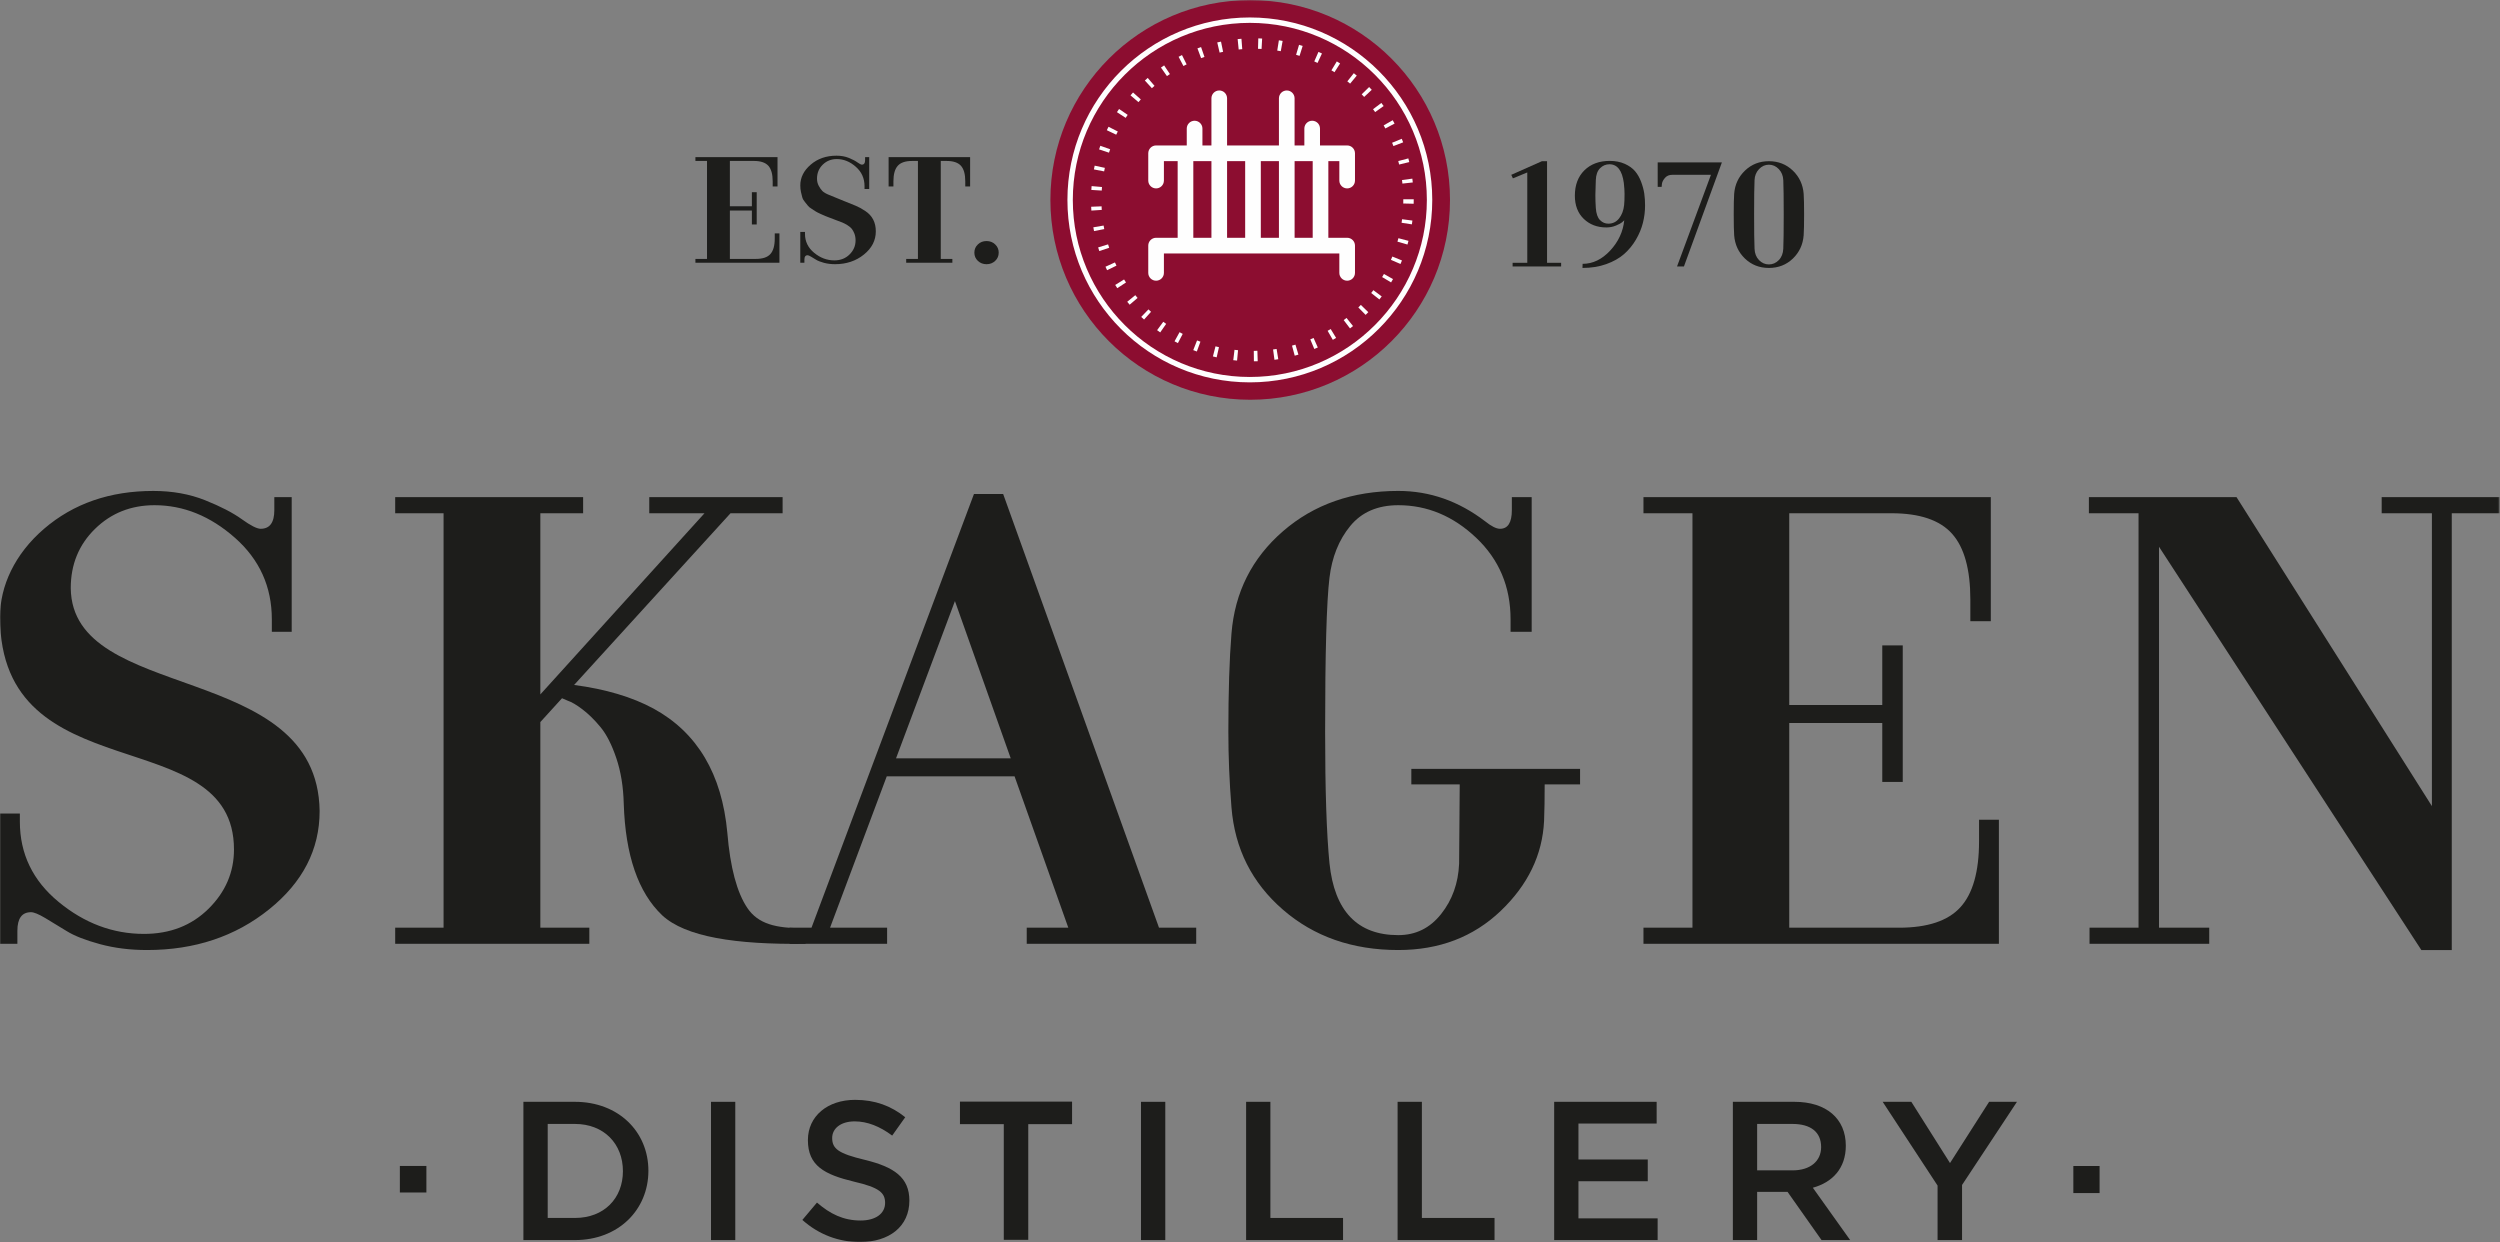 <?xml version="1.0" encoding="UTF-8"?>
<svg width="1413px" height="702px" viewBox="0 0 1413 702" version="1.1" xmlns="http://www.w3.org/2000/svg" xmlns:xlink="http://www.w3.org/1999/xlink">
    <rect x="0" y="0" width="1413" height="702" fill="#808080" stroke="none"/>
    <!-- Generator: Sketch 55.1 (78136) - https://sketchapp.com -->
    <title>Group 34</title>
    <desc>Created with Sketch.</desc>
    <defs>
        <polygon id="path-1" points="0 702 1412.728 702 1412.728 0.045 0 0.045"></polygon>
    </defs>
    <g id="Skagen-Bjesk" stroke="none" stroke-width="1" fill="none" fill-rule="evenodd">
        <g id="Group-34">
            <polygon id="Fill-1" fill="#1D1D1B" points="226 674 241 674 241 659 226 659"></polygon>
            <g id="Group-33">
                <path d="M324.954,700.891 L295.826,700.891 L295.826,622.747 L324.954,622.747 C349.518,622.747 366.477,639.606 366.477,661.705 C366.477,683.809 349.518,700.891 324.954,700.891 M324.954,635.251 L309.561,635.251 L309.561,688.387 L324.954,688.387 C341.365,688.387 352.075,677.331 352.075,661.929 C352.075,646.53 341.365,635.251 324.954,635.251" id="Fill-2" fill="#1D1D1B"></path>
                <mask id="mask-2" fill="white">
                    <use xlink:href="#path-1"></use>
                </mask>
                <g id="Clip-5"></g>
                <polygon id="Fill-4" fill="#1D1D1B" mask="url(#mask-2)" points="401.857 700.894 415.581 700.894 415.581 622.75 401.857 622.75"></polygon>
                <path d="M488.869,655.567 C505.384,659.594 513.98,665.502 513.98,678.568 C513.98,693.304 502.488,702.001 486.078,702.001 C474.142,702.001 462.87,697.878 453.491,689.508 L461.752,679.69 C469.227,686.156 476.71,689.832 486.417,689.832 C494.894,689.832 500.26,685.932 500.26,679.898 C500.26,674.214 497.126,671.201 482.62,667.852 C465.989,663.833 456.625,658.916 456.625,644.404 C456.625,630.793 467.778,621.637 483.287,621.637 C494.674,621.637 503.711,625.09 511.629,631.456 L504.262,641.834 C497.242,636.593 490.21,633.803 483.063,633.803 C475.029,633.803 470.345,637.937 470.345,643.178 C470.345,649.321 473.919,651.995 488.869,655.567" id="Fill-6" fill="#1D1D1B" mask="url(#mask-2)"></path>
                <polygon id="Fill-7" fill="#1D1D1B" mask="url(#mask-2)" points="542.566 622.633 542.566 635.368 567.338 635.368 567.338 700.751 581.174 700.751 581.174 635.368 605.935 635.368 605.935 622.633"></polygon>
                <polygon id="Fill-8" fill="#1D1D1B" mask="url(#mask-2)" points="644.891 700.894 658.619 700.894 658.619 622.75 644.891 622.75"></polygon>
                <polygon id="Fill-9" fill="#1D1D1B" mask="url(#mask-2)" points="704.3 622.742 704.3 700.886 759.088 700.886 759.088 688.382 718.024 688.382 718.024 622.742"></polygon>
                <polygon id="Fill-10" fill="#1D1D1B" mask="url(#mask-2)" points="789.922 622.742 789.922 700.886 844.71 700.886 844.71 688.382 803.646 688.382 803.646 622.742"></polygon>
                <polygon id="Fill-11" fill="#1D1D1B" mask="url(#mask-2)" points="878.418 622.742 878.418 700.886 936.895 700.886 936.895 688.62 892.142 688.62 892.142 667.638 931.313 667.638 931.313 655.342 892.142 655.342 892.142 635.027 936.336 635.027 936.336 622.742"></polygon>
                <path d="M1029.53,700.891 L1010.329,673.655 L993.135,673.655 L993.135,700.891 L979.415,700.891 L979.415,622.747 L1014.23,622.747 C1032.206,622.747 1043.254,632.238 1043.254,647.536 C1043.254,660.48 1035.556,668.291 1024.615,671.304 L1045.706,700.891 L1029.53,700.891 Z M1013.123,635.251 L993.135,635.251 L993.135,661.486 L1013.224,661.486 C1023.061,661.486 1029.307,656.349 1029.307,648.318 C1029.307,639.721 1023.266,635.251 1013.123,635.251 L1013.123,635.251 Z" id="Fill-12" fill="#1D1D1B" mask="url(#mask-2)"></path>
                <polygon id="Fill-13" fill="#1D1D1B" mask="url(#mask-2)" points="1124.245 622.742 1102.145 657.361 1080.282 622.742 1064.08 622.742 1095.117 670.089 1095.117 700.886 1108.953 700.886 1108.953 669.735 1139.989 622.742"></polygon>
                <polygon id="Fill-14" fill="#1D1D1B" mask="url(#mask-2)" points="1171.856 674.321 1186.686 674.321 1186.686 659.026 1171.856 659.026"></polygon>
                <path d="M412.527,146.337 L427.19,146.337 C431.013,146.337 433.737,145.439 435.395,143.614 C437.053,141.785 437.888,138.85 437.888,134.823 L437.888,131.929 L440.537,131.929 L440.537,148.501 L393.049,148.501 L393.049,146.337 L399.6,146.337 L399.6,90.97 L393.049,90.97 L393.049,88.821 L439.453,88.821 L439.453,105.408 L436.725,105.408 L436.725,102.495 C436.725,98.469 435.902,95.533 434.288,93.708 C432.641,91.898 429.955,90.97 426.198,90.97 L412.527,90.97 L412.527,116.594 L424.961,116.594 L424.961,108.626 L427.696,108.626 L427.696,126.867 L424.961,126.867 L424.961,118.993 L412.527,118.993 L412.527,146.337 Z" id="Fill-15" fill="#1D1D1B" mask="url(#mask-2)"></path>
                <path d="M471.554,147.17 C475.039,147.17 477.908,146.06 480.166,143.818 C482.435,141.575 483.568,138.927 483.568,135.891 C483.568,134.457 483.348,133.165 482.905,132.032 C482.461,130.911 481.966,129.999 481.414,129.306 C480.867,128.617 480.017,127.924 478.888,127.22 C477.751,126.542 476.812,126.043 476.041,125.745 C475.273,125.447 474.114,125.015 472.598,124.441 C471.085,123.852 469.963,123.435 469.248,123.163 C467.694,122.564 466.755,122.214 466.416,122.083 C466.088,121.96 465.227,121.573 463.845,120.932 C462.462,120.306 461.575,119.837 461.143,119.576 C460.741,119.304 459.973,118.824 458.878,118.116 C457.767,117.427 457.026,116.827 456.645,116.291 C456.254,115.77 455.692,115.066 454.95,114.179 C454.194,113.304 453.698,112.417 453.448,111.534 C453.199,110.644 452.953,109.627 452.703,108.506 C452.457,107.37 452.327,106.144 452.327,104.818 C452.327,100.345 454.283,96.419 458.211,93.055 C462.138,89.677 466.986,87.993 472.795,87.993 C475.34,87.993 477.647,88.399 479.719,89.234 C481.779,90.068 483.412,90.906 484.6,91.763 C485.796,92.623 486.635,93.055 487.13,93.055 C488.342,93.055 488.956,92.221 488.956,90.567 L488.956,88.816 L491.278,88.816 L491.278,106.811 L488.628,106.811 L488.628,105.157 C488.628,100.788 486.974,97.149 483.699,94.255 C480.412,91.349 476.823,89.9 472.963,89.9 C469.807,89.9 467.172,90.954 465.004,93.07 C462.854,95.178 461.769,97.816 461.769,100.986 C461.769,102.442 462.097,103.787 462.738,105.001 C463.375,106.2 464.065,107.191 464.81,107.958 C465.57,108.715 466.807,109.445 468.555,110.152 C470.288,110.868 471.659,111.426 472.665,111.832 C473.667,112.235 475.206,112.86 477.308,113.725 C479.827,114.741 481.91,115.587 483.583,116.265 C485.252,116.943 487.078,117.945 489.072,119.263 C491.054,120.578 492.545,122.199 493.525,124.102 C494.512,126.005 495.008,128.237 495.008,130.755 C495.008,135.902 492.75,140.283 488.248,143.896 C483.751,147.52 478.321,149.319 471.972,149.319 C469.702,149.319 467.601,149.059 465.671,148.537 C463.74,148.019 462.254,147.427 461.236,146.79 C460.219,146.164 459.265,145.576 458.378,145.058 C457.495,144.537 456.854,144.261 456.474,144.261 C455.248,144.261 454.648,145.095 454.648,146.753 L454.648,148.496 L452.327,148.496 L452.327,131.094 L454.976,131.094 L454.976,132.174 C454.976,136.491 456.713,140.048 460.167,142.894 C463.61,145.747 467.407,147.17 471.554,147.17" id="Fill-16" fill="#1D1D1B" mask="url(#mask-2)"></path>
                <path d="M502.238,88.823 L548.311,88.823 L548.311,105.395 L545.572,105.395 L545.572,102.501 C545.572,98.46 544.763,95.528 543.131,93.71 C541.499,91.885 538.801,90.973 535.045,90.973 L531.728,90.973 L531.728,146.339 L538.279,146.339 L538.279,148.503 L512.177,148.503 L512.177,146.339 L518.817,146.339 L518.817,90.973 L515.493,90.973 C511.733,90.973 509.046,91.885 507.418,93.71 C505.786,95.528 504.962,98.46 504.962,102.501 L504.962,105.395 L502.238,105.395 L502.238,88.823 Z" id="Fill-17" fill="#1D1D1B" mask="url(#mask-2)"></path>
                <path d="M564.469,142.772 C564.469,144.65 563.802,146.214 562.471,147.454 C561.152,148.706 559.524,149.332 557.59,149.332 C555.648,149.332 554.031,148.706 552.701,147.454 C551.371,146.214 550.707,144.65 550.707,142.772 C550.707,140.947 551.371,139.409 552.701,138.131 C554.031,136.865 555.648,136.239 557.59,136.239 C559.524,136.239 561.152,136.865 562.471,138.131 C563.802,139.409 564.469,140.947 564.469,142.772" id="Fill-18" fill="#1D1D1B" mask="url(#mask-2)"></path>
                <polygon id="Fill-19" fill="#1D1D1B" mask="url(#mask-2)" points="882.352 150.615 854.922 150.615 854.922 148.54 863.217 148.54 863.217 97.465 855.09 100.806 854.173 98.809 871.501 91.103 874.396 91.103 874.396 148.54 882.352 148.54"></polygon>
                <path d="M894.415,151.441 L894.493,149.12 C900.243,149.12 905.437,146.617 910.08,141.622 C914.712,136.627 917.373,130.917 918.025,124.502 C917.753,124.778 917.347,125.154 916.825,125.624 C916.303,126.093 915.167,126.704 913.434,127.453 C911.686,128.194 909.846,128.555 907.915,128.555 C902.777,128.555 898.536,126.953 895.156,123.72 C891.792,120.483 890.111,116.107 890.111,110.59 C890.111,104.619 891.896,99.844 895.484,96.283 C899.084,92.726 903.857,90.938 909.834,90.938 C913.028,90.938 915.86,91.5 918.312,92.595 C920.775,93.702 922.709,95.083 924.117,96.741 C925.526,98.399 926.674,100.406 927.56,102.753 C928.436,105.1 929.036,107.327 929.349,109.465 C929.647,111.596 929.789,113.808 929.789,116.144 C929.789,119.392 929.401,122.651 928.593,125.873 C927.795,129.106 926.476,132.284 924.65,135.416 C922.839,138.519 920.581,141.261 917.909,143.618 C915.234,145.965 911.869,147.842 907.837,149.291 C903.809,150.726 899.33,151.441 894.415,151.441 M908.996,126.417 C911.541,126.417 913.579,125.415 915.129,123.422 C916.668,121.437 917.622,118.96 917.947,115.976 C918.114,114.475 918.196,112.296 918.196,109.417 C918.196,107.878 918.051,105.856 917.779,103.368 C916.84,96.365 914.123,92.845 909.663,92.845 C907.614,92.845 905.84,93.586 904.353,95.083 C902.87,96.573 902.058,98.816 901.953,101.799 C901.786,107.096 901.707,109.886 901.707,110.158 C901.707,112.717 901.786,115.168 901.953,117.537 C902.177,120.748 902.959,123.027 904.316,124.383 C905.661,125.743 907.226,126.417 908.996,126.417" id="Fill-20" fill="#1D1D1B" mask="url(#mask-2)"></path>
                <path d="M951.758,150.615 L947.857,150.615 L967.021,98.809 L945.133,98.809 C943.422,98.809 942.066,99.372 941.064,100.519 C940.069,101.652 939.495,102.762 939.327,103.868 L939.156,105.604 L936.927,105.604 L936.927,91.769 L973.218,91.769 L951.758,150.615 Z" id="Fill-21" fill="#1D1D1B" mask="url(#mask-2)"></path>
                <path d="M986.281,96.404 C989.985,92.869 994.486,91.108 999.781,91.108 C1005.091,91.108 1009.593,92.869 1013.297,96.404 C1016.989,99.95 1019.035,104.346 1019.43,109.587 C1019.598,111.974 1019.676,115.792 1019.676,121.1 C1019.676,126.628 1019.598,130.58 1019.43,132.956 C1019.035,138.208 1017.001,142.6 1013.338,146.139 C1009.656,149.67 1005.144,151.443 999.781,151.443 C994.434,151.443 989.922,149.67 986.244,146.139 C982.566,142.6 980.542,138.208 980.147,132.956 C979.983,130.58 979.901,126.628 979.901,121.1 C979.901,115.792 979.983,111.974 980.147,109.587 C980.542,104.346 982.577,99.95 986.281,96.404 M994.199,147.01 C995.764,148.638 997.631,149.446 999.781,149.446 C1001.946,149.446 1003.802,148.638 1005.378,147.01 C1006.958,145.379 1007.789,143.241 1007.912,140.581 C1008.08,136.931 1008.158,130.45 1008.158,121.1 C1008.158,111.933 1008.08,105.489 1007.912,101.802 C1007.789,99.31 1006.958,97.239 1005.378,95.581 C1003.802,93.927 1001.946,93.089 999.781,93.089 C997.631,93.089 995.764,93.927 994.199,95.581 C992.619,97.239 991.773,99.31 991.669,101.802 C991.498,105.489 991.423,111.933 991.423,121.1 C991.423,130.45 991.498,136.931 991.669,140.581 C991.773,143.241 992.619,145.379 994.199,147.01" id="Fill-22" fill="#1D1D1B" mask="url(#mask-2)"></path>
                <path d="M819.539,112.995 C819.539,175.376 768.981,225.941 706.61,225.941 C644.246,225.941 593.687,175.376 593.687,112.995 C593.687,50.615 644.246,0.046 706.61,0.046 C768.981,0.046 819.539,50.615 819.539,112.995" id="Fill-23" fill="#8C0D30" mask="url(#mask-2)"></path>
                <path d="M761.414,106.484 C763.851,106.484 765.837,104.506 765.837,102.062 L765.837,86.641 C765.837,84.202 763.851,82.205 761.414,82.205 L746.061,82.205 L746.061,72.662 C746.061,70.222 744.079,68.241 741.638,68.241 C739.197,68.241 737.219,70.222 737.219,72.662 L737.219,82.205 L731.696,82.205 L731.696,55.565 C731.696,53.114 729.714,51.132 727.277,51.132 C724.84,51.132 722.854,53.114 722.854,55.565 L722.854,82.205 L693.543,82.205 L693.543,55.565 C693.543,53.114 691.56,51.132 689.123,51.132 C686.679,51.132 684.7,53.114 684.7,55.565 L684.7,82.205 L679.614,82.205 L679.614,72.662 C679.614,70.222 677.616,68.241 675.176,68.241 C672.75,68.241 670.756,70.222 670.756,72.662 L670.756,82.205 L653.421,82.205 C650.977,82.205 648.995,84.202 648.995,86.641 L648.995,102.062 C648.995,104.506 650.977,106.484 653.421,106.484 C655.858,106.484 657.841,104.506 657.841,102.062 L657.841,91.059 L665.614,91.059 L665.614,134.391 L653.421,134.391 C650.977,134.391 648.995,136.372 648.995,138.812 L648.995,154.237 C648.995,156.676 650.977,158.658 653.421,158.658 C655.858,158.658 657.841,156.676 657.841,154.237 L657.841,143.245 L669.843,143.245 L670.037,143.245 L688.926,143.245 L689.123,143.245 L708.008,143.245 L708.195,143.245 L727.094,143.245 L727.277,143.245 L746.166,143.245 L746.359,143.245 L756.991,143.245 L756.991,154.237 C756.991,156.676 758.977,158.658 761.414,158.658 C763.851,158.658 765.837,156.676 765.837,154.237 L765.837,138.812 C765.837,136.372 763.851,134.391 761.414,134.391 L750.783,134.391 L750.783,91.059 L756.991,91.059 L756.991,102.062 C756.991,104.506 758.977,106.484 761.414,106.484 L761.414,106.484 Z M731.711,134.391 L741.936,134.391 L741.936,91.059 L731.711,91.059 L731.711,134.391 Z M712.614,134.391 L722.854,134.391 L722.854,91.059 L712.614,91.059 L712.614,134.391 Z M693.543,134.391 L703.768,134.391 L703.768,91.059 L693.543,91.059 L693.543,134.391 Z M674.46,134.391 L684.7,134.391 L684.7,91.059 L674.46,91.059 L674.46,134.391 Z" id="Fill-24" fill="#FEFEFE" mask="url(#mask-2)"></path>
                <path d="M708.703,204.207 L708.64,198.314 C709.318,198.314 709.996,198.3 710.674,198.273 L710.857,204.166 C710.142,204.181 709.422,204.196 708.703,204.207 L708.703,204.207 Z M699.194,203.805 C698.467,203.738 697.748,203.663 697.044,203.581 L697.737,197.73 C698.4,197.804 699.063,197.871 699.745,197.935 L699.194,203.805 Z M720.326,203.358 L719.543,197.517 C720.21,197.443 720.877,197.335 721.54,197.231 L722.479,203.034 C721.775,203.164 721.056,203.269 720.326,203.358 L720.326,203.358 Z M687.664,201.965 C686.945,201.808 686.245,201.641 685.537,201.458 L687.001,195.755 C687.653,195.912 688.302,196.068 688.954,196.214 L687.664,201.965 Z M731.78,201.037 L730.241,195.353 C730.893,195.171 731.545,194.988 732.186,194.794 L733.867,200.438 C733.174,200.646 732.485,200.844 731.78,201.037 L731.78,201.037 Z M676.459,198.668 C675.766,198.419 675.099,198.158 674.425,197.897 L676.575,192.407 C677.201,192.653 677.842,192.891 678.483,193.122 L676.459,198.668 Z M742.844,197.245 L740.574,191.807 C741.2,191.546 741.811,191.286 742.437,191.01 L744.822,196.396 C744.174,196.683 743.507,196.973 742.844,197.245 L742.844,197.245 Z M665.75,193.93 C665.124,193.606 664.483,193.267 663.846,192.917 L666.689,187.751 C667.278,188.079 667.874,188.403 668.474,188.715 L665.75,193.93 Z M753.307,192.079 L750.371,186.983 C750.956,186.644 751.53,186.302 752.104,185.955 L755.17,190.984 C754.544,191.364 753.933,191.729 753.307,192.079 L753.307,192.079 Z M655.756,187.881 C655.171,187.464 654.586,187.05 653.993,186.615 L657.477,181.873 C658.025,182.275 658.577,182.666 659.121,183.042 L655.756,187.881 Z M763.022,185.628 L759.459,180.93 C759.996,180.528 760.529,180.111 761.054,179.694 L764.732,184.294 C764.173,184.737 763.596,185.184 763.022,185.628 L763.022,185.628 Z M646.626,180.606 C646.09,180.122 645.557,179.627 645.02,179.12 L649.104,174.87 C649.589,175.339 650.084,175.794 650.576,176.237 L646.626,180.606 Z M771.853,177.973 L767.721,173.771 C768.201,173.291 768.671,172.821 769.14,172.326 L773.37,176.435 C772.874,176.945 772.364,177.463 771.853,177.973 L771.853,177.973 Z M638.484,172.222 C638.015,171.674 637.56,171.127 637.102,170.568 L641.67,166.836 C642.099,167.357 642.528,167.879 642.96,168.404 L638.484,172.222 Z M779.626,169.249 L774.998,165.61 C775.415,165.089 775.822,164.541 776.224,164.008 L780.945,167.54 C780.513,168.117 780.07,168.687 779.626,169.249 L779.626,169.249 Z M631.479,162.884 C631.091,162.273 630.696,161.673 630.32,161.058 L635.317,157.944 C635.679,158.514 636.033,159.092 636.413,159.65 L631.479,162.884 Z M786.244,159.624 L781.18,156.6 C781.534,156.026 781.858,155.437 782.201,154.853 L787.325,157.747 C786.974,158.373 786.606,158.998 786.244,159.624 L786.244,159.624 Z M625.726,152.715 C625.413,152.078 625.1,151.422 624.813,150.755 L630.179,148.319 C630.451,148.934 630.737,149.545 631.024,150.144 L625.726,152.715 Z M791.562,149.206 L786.162,146.87 C786.423,146.259 786.687,145.634 786.945,144.997 L792.4,147.209 C792.139,147.876 791.848,148.558 791.562,149.206 L791.562,149.206 Z M621.321,141.901 C621.097,141.216 620.878,140.534 620.665,139.845 L626.288,138.109 C626.486,138.765 626.694,139.402 626.918,140.039 L621.321,141.901 Z M795.504,138.214 L789.84,136.586 C790.037,135.934 790.209,135.279 790.377,134.627 L796.078,136.128 C795.895,136.817 795.701,137.525 795.504,138.214 L795.504,138.214 Z M618.344,130.611 C618.202,129.896 618.072,129.188 617.952,128.473 L623.758,127.482 C623.874,128.149 623.997,128.812 624.123,129.479 L618.344,130.611 Z M797.997,126.804 L792.176,125.907 C792.284,125.24 792.374,124.573 792.452,123.91 L798.295,124.655 C798.206,125.37 798.112,126.086 797.997,126.804 L797.997,126.804 Z M616.846,119.019 C616.794,118.304 616.753,117.585 616.727,116.855 L622.61,116.621 C622.636,117.287 622.677,117.965 622.715,118.64 L616.846,119.019 Z M799.01,115.16 L793.13,115.019 C793.141,114.352 793.141,113.674 793.141,112.996 L793.141,112.642 L799.037,112.642 L799.037,112.996 C799.037,113.712 799.025,114.442 799.01,115.16 L799.01,115.16 Z M622.704,107.703 L616.82,107.349 C616.861,106.619 616.909,105.9 616.976,105.185 L622.845,105.696 C622.793,106.359 622.741,107.022 622.704,107.703 L622.704,107.703 Z M792.646,103.762 C792.583,103.088 792.501,102.421 792.411,101.744 L798.254,100.972 C798.347,101.691 798.425,102.407 798.504,103.125 L792.646,103.762 Z M624.056,96.868 L618.277,95.758 C618.411,95.039 618.556,94.338 618.713,93.631 L624.466,94.871 C624.317,95.534 624.187,96.201 624.056,96.868 L624.056,96.868 Z M790.794,92.994 C790.637,92.342 790.466,91.675 790.298,91.023 L795.988,89.526 C796.171,90.215 796.35,90.908 796.521,91.608 L790.794,92.994 Z M626.799,86.293 L621.202,84.442 C621.437,83.749 621.675,83.071 621.906,82.393 L627.462,84.36 C627.231,85 627.007,85.641 626.799,86.293 L626.799,86.293 Z M787.559,82.564 C787.325,81.924 787.075,81.309 786.818,80.683 L792.27,78.441 C792.542,79.108 792.802,79.785 793.067,80.448 L787.559,82.564 Z M630.879,76.131 L625.569,73.591 C625.882,72.939 626.21,72.287 626.538,71.647 L631.781,74.321 C631.468,74.921 631.181,75.532 630.879,76.131 L630.879,76.131 Z M783.006,72.611 C782.693,72.027 782.369,71.438 782.045,70.864 L787.157,67.944 C787.507,68.57 787.858,69.211 788.212,69.851 L783.006,72.611 Z M636.23,66.618 L631.3,63.392 C631.691,62.793 632.083,62.193 632.5,61.593 L637.363,64.919 C636.972,65.482 636.591,66.041 636.23,66.618 L636.23,66.618 Z M777.23,63.355 C776.835,62.807 776.448,62.26 776.041,61.724 L780.751,58.177 C781.18,58.766 781.609,59.336 782.03,59.939 L777.23,63.355 Z M643.455,57.723 L638.969,53.898 C639.423,53.354 639.908,52.806 640.392,52.27 L644.789,56.185 C644.331,56.691 643.884,57.198 643.455,57.723 L643.455,57.723 Z M771.022,54.788 C770.564,54.292 770.094,53.797 769.625,53.313 L773.835,49.193 C774.331,49.703 774.842,50.236 775.322,50.761 L771.022,54.788 Z M651.046,49.849 L647.07,45.505 C647.606,45.01 648.151,44.526 648.698,44.056 L652.536,48.515 C652.041,48.944 651.541,49.391 651.046,49.849 L651.046,49.849 Z M763.089,47.264 C762.567,46.835 762.034,46.403 761.509,45.986 L765.175,41.371 C765.738,41.825 766.297,42.269 766.845,42.738 L763.089,47.264 Z M659.564,43.014 L656.173,38.19 C656.762,37.769 657.362,37.367 657.962,36.964 L661.237,41.866 C660.675,42.246 660.116,42.622 659.564,43.014 L659.564,43.014 Z M754.246,40.823 C753.669,40.458 753.095,40.104 752.521,39.754 L755.562,34.707 C756.188,35.087 756.814,35.463 757.425,35.854 L754.246,40.823 Z M668.876,37.314 L666.141,32.1 C666.778,31.761 667.419,31.433 668.06,31.12 L670.68,36.387 C670.08,36.689 669.48,37.002 668.876,37.314 L668.876,37.314 Z M744.681,35.568 C744.07,35.281 743.44,34.994 742.829,34.718 L745.191,29.321 C745.858,29.623 746.51,29.921 747.174,30.222 L744.681,35.568 Z M678.859,32.856 L676.795,27.339 C677.477,27.079 678.155,26.844 678.844,26.609 L680.763,32.174 C680.122,32.398 679.485,32.621 678.859,32.856 L678.859,32.856 Z M734.508,31.578 C733.856,31.37 733.204,31.172 732.548,30.978 L734.221,25.332 C734.91,25.525 735.592,25.738 736.267,25.957 L734.508,31.578 Z M689.323,29.723 L687.989,23.987 C688.697,23.819 689.397,23.663 690.116,23.518 L691.29,29.295 C690.623,29.44 689.975,29.567 689.323,29.723 L689.323,29.723 Z M723.903,28.93 C723.236,28.814 722.573,28.695 721.894,28.595 L722.818,22.776 C723.534,22.881 724.242,23.007 724.942,23.13 L723.903,28.93 Z M700.095,27.969 L699.522,22.095 C700.241,22.035 700.956,21.968 701.672,21.916 L702.115,27.783 C701.441,27.835 700.759,27.902 700.095,27.969 L700.095,27.969 Z M713.037,27.663 C712.37,27.626 711.692,27.6 711.028,27.589 L711.185,21.692 C711.912,21.718 712.631,21.748 713.361,21.782 L713.037,27.663 Z" id="Fill-25" fill="#FEFEFE" mask="url(#mask-2)"></path>
                <path d="M706.411,213.065 C651.243,213.065 606.355,168.169 606.355,113.003 C606.355,57.816 651.243,12.924 706.411,12.924 C761.579,12.924 806.462,57.816 806.462,113.003 C806.462,168.169 761.579,213.065 706.411,213.065 M706.411,9.869 C649.562,9.869 603.307,56.136 603.307,113.003 C603.307,169.852 649.562,216.115 706.411,216.115 C763.259,216.115 809.514,169.852 809.514,113.003 C809.514,56.136 763.259,9.869 706.411,9.869" id="Fill-26" fill="#FEFEFE" mask="url(#mask-2)"></path>
                <path d="M454.106,524.564 L455.332,533.433 C415.52,533.966 387.356,529.481 374.273,517.33 C360.717,504.468 353.465,483.427 352.541,454.201 C352.295,444.621 350.898,436.054 348.327,428.451 C345.759,420.86 342.771,415.019 339.391,410.937 C336,406.843 332.609,403.521 329.229,400.951 C325.85,398.38 323.073,396.753 320.908,396.049 L317.648,394.641 L305.4,408.11 L305.4,524.333 L333.09,524.333 L333.09,533.448 L223.361,533.448 L223.361,524.333 L250.701,524.333 L250.701,290.102 L223.361,290.102 L223.361,280.984 L329.583,280.984 L329.583,290.102 L305.4,290.102 L305.4,392.488 L398.17,290.102 L366.966,290.102 L366.966,280.984 L442.327,280.984 L442.327,290.102 L412.874,290.102 L324.482,387.139 C342.245,389.474 357.21,393.922 369.354,400.481 C394.138,414.044 408.033,437.447 411.085,470.658 C412.717,490.325 416.511,504.524 422.473,513.289 C428.431,522.046 438.347,524.761 454.106,524.564" id="Fill-27" fill="#1D1D1B" mask="url(#mask-2)"></path>
                <path d="M506.438,428.608 L539.729,339.722 L571.261,428.608 L506.438,428.608 Z M655.069,524.334 L566.99,279.226 L550.475,279.226 L458.659,524.334 L446.224,524.334 L446.224,533.449 L501.392,533.449 L501.392,524.334 L469.145,524.334 L501.195,438.77 L573.426,438.77 L603.803,524.334 L580.308,524.334 L580.308,533.449 L676.097,533.449 L676.097,524.334 L655.069,524.334 Z" id="Fill-28" fill="#1D1D1B" mask="url(#mask-2)"></path>
                <path d="M790.325,536.957 C764.379,536.957 742.647,529.355 725.13,514.165 C707.598,498.975 697.891,479.687 696.027,456.31 C694.854,441.82 694.269,427.558 694.269,413.526 C694.269,391.084 694.854,372.62 696.027,358.119 C697.891,334.756 707.598,315.469 725.13,300.264 C742.647,285.074 764.379,277.472 790.325,277.472 C808.096,277.472 824.451,283.208 839.416,294.658 C842.922,297.459 845.713,298.871 847.815,298.871 C852.261,298.871 854.493,295.362 854.493,288.348 L854.493,280.977 L865.701,280.977 L865.701,357.079 L853.773,357.079 L853.773,350.062 C853.773,331.598 847.293,316.225 834.33,303.955 C821.358,291.671 806.688,285.543 790.325,285.543 C778.64,285.543 769.589,289.455 763.157,297.292 C756.722,305.129 752.813,314.884 751.415,326.565 C749.783,340.124 748.96,369.111 748.96,413.526 C748.96,446.491 749.783,471.276 751.415,487.863 C754.221,514.988 767.2,528.535 790.325,528.535 C800.152,528.535 808.212,524.572 814.509,516.616 C820.825,508.674 824.216,499.209 824.686,488.217 L825.036,443.333 L797.685,443.333 L797.685,434.56 L893.053,434.56 L893.053,443.333 L873.053,443.333 C873.053,451.274 872.938,458.187 872.714,464.017 C871.775,483.181 863.6,500.133 848.177,514.869 C832.75,529.589 813.47,536.957 790.325,536.957" id="Fill-29" fill="#1D1D1B" mask="url(#mask-2)"></path>
                <path d="M1011.277,524.335 L1073.328,524.335 C1089.451,524.335 1101.022,520.476 1108.027,512.758 C1115.047,505.047 1118.554,492.662 1118.554,475.591 L1118.554,463.321 L1129.774,463.321 L1129.774,533.449 L928.888,533.449 L928.888,524.335 L956.578,524.335 L956.578,290.093 L928.888,290.093 L928.888,280.978 L1125.205,280.978 L1125.205,351.117 L1113.639,351.117 L1113.639,338.832 C1113.639,321.776 1110.192,309.376 1103.306,301.673 C1096.405,293.952 1085.017,290.093 1069.113,290.093 L1011.277,290.093 L1011.277,398.449 L1063.859,398.449 L1063.859,364.784 L1075.429,364.784 L1075.429,441.937 L1063.859,441.937 L1063.859,408.622 L1011.277,408.622 L1011.277,524.335 Z" id="Fill-30" fill="#1D1D1B" mask="url(#mask-2)"></path>
                <polygon id="Fill-31" fill="#1D1D1B" mask="url(#mask-2)" points="1346.122 280.982 1346.122 290.096 1374.509 290.096 1374.509 455.607 1264.083 280.982 1180.64 280.982 1180.64 290.096 1208.699 290.096 1208.699 524.327 1181.001 524.327 1181.001 533.453 1248.656 533.453 1248.656 524.327 1220.269 524.327 1220.269 309.03 1368.546 536.962 1385.74 536.962 1385.74 290.096 1412.729 290.096 1412.729 280.982"></polygon>
                <path d="M0.001,348.658 C0.001,331.259 8.299,313.131 24.907,298.868 C41.508,284.613 62.089,277.48 86.645,277.48 C97.399,277.48 107.166,279.23 115.934,282.739 C124.706,286.244 131.596,289.809 136.63,293.433 C141.657,297.058 145.226,298.868 147.328,298.868 C152.47,298.868 155.045,295.359 155.045,288.349 L155.045,280.985 L164.868,280.985 L164.868,357.077 L153.64,357.077 L153.64,350.063 C153.64,331.598 146.68,316.226 132.773,303.952 C118.855,291.679 103.712,285.544 87.342,285.544 C74.013,285.544 62.793,290.014 53.667,298.954 C44.549,307.897 39.988,319.046 39.988,332.403 C40.696,397.83 179.538,372.978 180.653,458.412 C180.653,480.154 171.121,498.681 152.064,513.99 C133,529.303 110.024,536.958 83.139,536.958 C73.543,536.958 64.66,535.844 56.477,533.624 C48.286,531.408 42.034,528.949 37.707,526.264 C33.377,523.578 29.345,521.123 25.608,518.9 C21.863,516.676 19.173,515.57 17.541,515.57 C12.391,515.57 9.823,519.075 9.823,526.089 L9.823,533.449 L0.001,533.449 L0.001,459.816 L11.224,459.816 L11.224,464.371 C11.224,482.608 18.532,497.742 33.15,509.781 C47.761,521.824 63.844,527.839 81.383,527.839 C96.114,527.839 108.273,523.105 117.864,513.633 C127.448,504.16 132.244,492.989 132.244,480.124 C132.244,406.792 0.001,448.552 0.001,348.658" id="Fill-32" fill="#1D1D1B" mask="url(#mask-2)"></path>
            </g>
        </g>
    </g>
</svg>